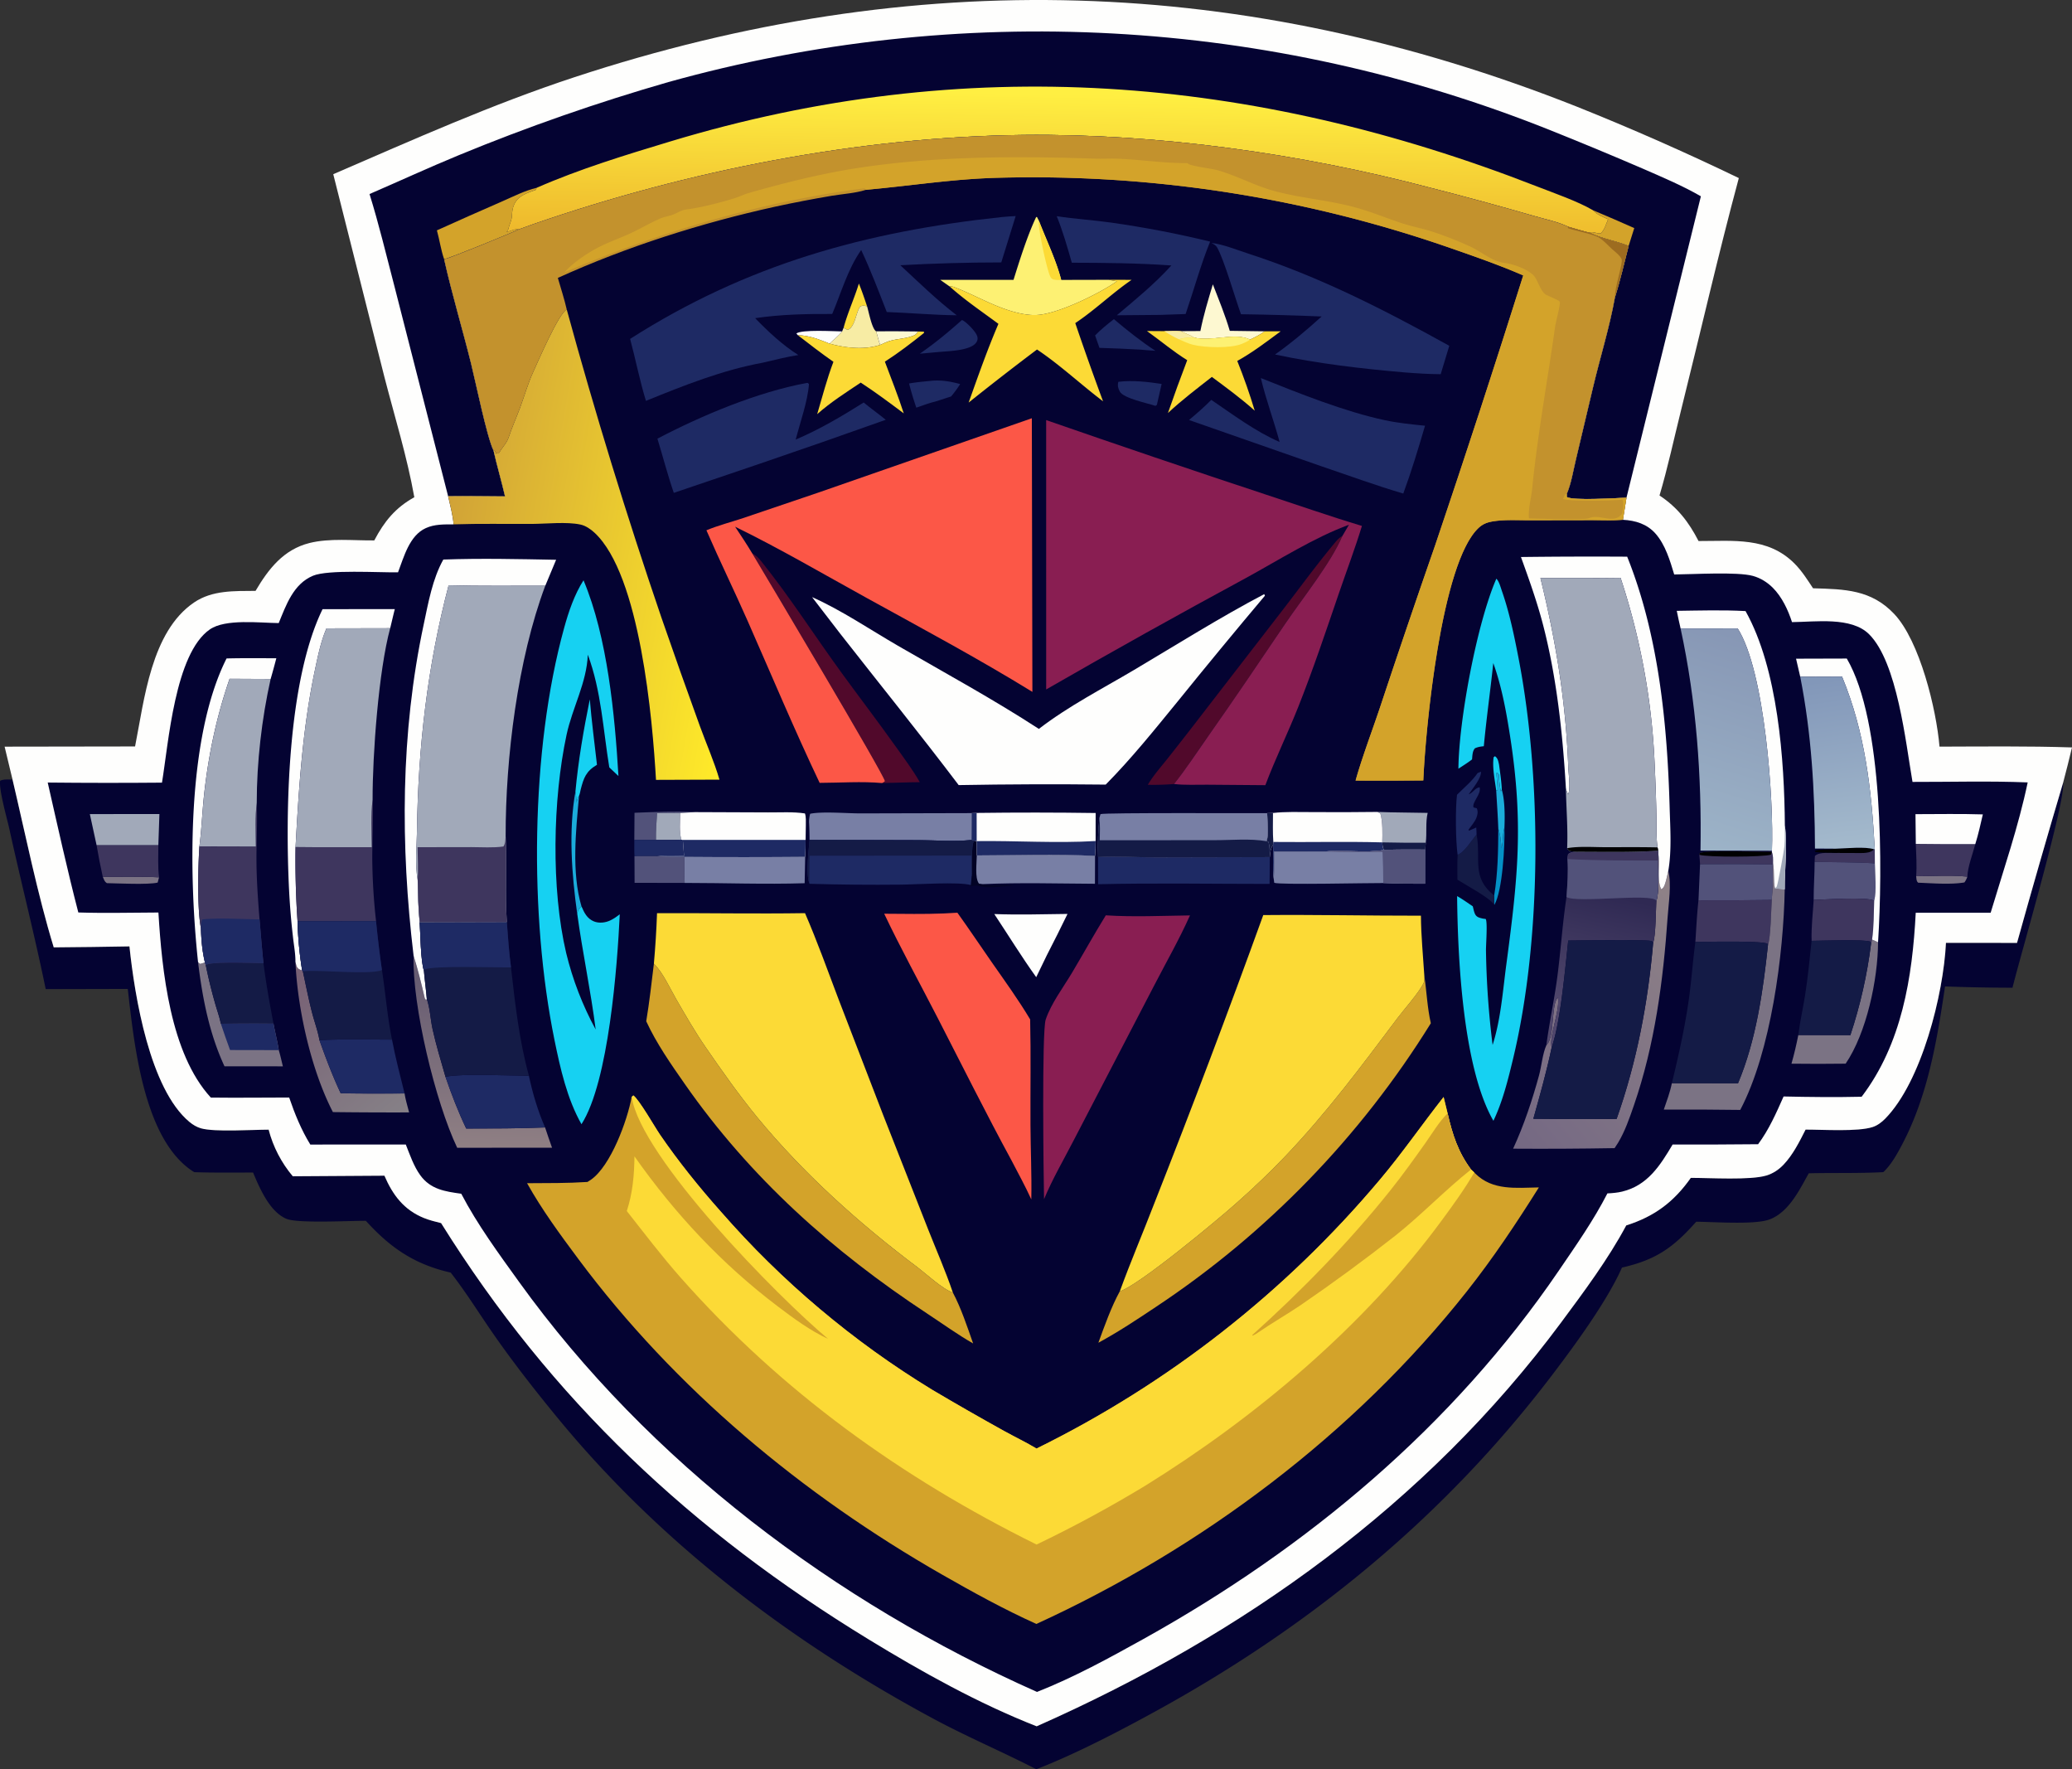 <svg xmlns="http://www.w3.org/2000/svg" xmlns:xlink="http://www.w3.org/1999/xlink" viewBox="0 0 4714.79 4025.11"><rect x="0" y="0" width="4714.79" height="4025.11" fill="#333333" stroke="none"/><defs><style>.cls-1{fill:#040332;}.cls-2{fill:#fefefd;}.cls-3{fill:#d3a32a;}.cls-4{fill:url(#linear-gradient);}.cls-5{fill:#16d1f2;}.cls-6{fill:#000001;}.cls-7{fill:#020325;}.cls-8{fill:#fdf8d1;}.cls-9{fill:#0490c7;}.cls-10{fill:#7b7384;}.cls-11{fill:#1bacdb;}.cls-12{fill:#fcda36;}.cls-13{fill:#3e365e;}.cls-14{fill:#52527a;}.cls-15{fill:#a1a9b9;}.cls-16{fill:#1e2a64;}.cls-17{fill:#141b46;}.cls-18{fill:#f7eca4;}.cls-19{fill:url(#linear-gradient-2);}.cls-20{fill:#787fa5;}.cls-21{fill:url(#linear-gradient-3);}.cls-22{fill:#51092b;}.cls-23{fill:#fdf173;}.cls-24{fill:url(#linear-gradient-4);}.cls-25{fill:url(#linear-gradient-5);}.cls-26{fill:url(#linear-gradient-6);}.cls-27{fill:url(#linear-gradient-7);}.cls-28{fill:#fc5747;}.cls-29{fill:#891e52;}.cls-30{fill:url(#linear-gradient-8);}.cls-31{fill:#c3922d;}.cls-32{fill:#9d6c20;}</style><linearGradient id="linear-gradient" x1="381.67" y1="4256.35" x2="382.65" y2="4326.58" gradientTransform="matrix(4.88, 0, 0, -4.88, 541.88, 21326.77)" gradientUnits="userSpaceOnUse"><stop offset="0" stop-color="#edb62b"/><stop offset="1" stop-color="#ffef42"/></linearGradient><linearGradient id="linear-gradient-2" x1="16.89" y1="3906.05" x2="70.42" y2="3844.1" gradientTransform="matrix(4.88, 0, 0, -4.88, 541.88, 21326.77)" gradientUnits="userSpaceOnUse"><stop offset="0" stop-color="#786175"/><stop offset="1" stop-color="#868187"/></linearGradient><linearGradient id="linear-gradient-3" x1="115.43" y1="3913.63" x2="112.3" y2="3834.02" gradientTransform="matrix(4.88, 0, 0, -4.88, 541.88, 21326.77)" gradientUnits="userSpaceOnUse"><stop offset="0" stop-color="#675c72"/><stop offset="1" stop-color="#908084"/></linearGradient><linearGradient id="linear-gradient-4" x1="585.65" y1="3845.92" x2="686.27" y2="3930.48" gradientTransform="matrix(4.88, 0, 0, -4.88, 541.88, 21326.77)" gradientUnits="userSpaceOnUse"><stop offset="0" stop-color="#746883"/><stop offset="1" stop-color="#8e8187"/></linearGradient><linearGradient id="linear-gradient-5" x1="640.45" y1="3952.76" x2="628.63" y2="3900.29" gradientTransform="matrix(4.88, 0, 0, -4.88, 541.88, 21326.77)" gradientUnits="userSpaceOnUse"><stop offset="0" stop-color="#2f2953"/><stop offset="1" stop-color="#50476c"/></linearGradient><linearGradient id="linear-gradient-6" x1="739.15" y1="4052.92" x2="749.4" y2="3972.23" gradientTransform="matrix(4.88, 0, 0, -4.88, 541.88, 21326.77)" gradientUnits="userSpaceOnUse"><stop offset="0" stop-color="#8297b9"/><stop offset="1" stop-color="#a5bbcd"/></linearGradient><linearGradient id="linear-gradient-7" x1="708.42" y1="4070.93" x2="678.12" y2="3973.86" gradientTransform="matrix(4.88, 0, 0, -4.88, 541.88, 21326.77)" gradientUnits="userSpaceOnUse"><stop offset="0" stop-color="#8797b5"/><stop offset="1" stop-color="#9db4c8"/></linearGradient><linearGradient id="linear-gradient-8" x1="239.29" y1="4102.75" x2="97.22" y2="4127.05" gradientTransform="matrix(4.88, 0, 0, -4.88, 541.88, 21326.77)" gradientUnits="userSpaceOnUse"><stop offset="0" stop-color="#ffea29"/><stop offset="1" stop-color="#d1a337"/></linearGradient></defs><g id="Слой_2" data-name="Слой 2"><g id="Layer_1" data-name="Layer 1"><path class="cls-1" d="M104,2250.3C79,2128.16,47.84,2007,21.11,1885.15c-5.07-23.09-23.84-88-20.77-108.89,8.4-4.07,19-2.73,28.12-2.65,29.21,123.67,56.76,261.05,93.79,381.71q86.15-.65,172.28-2.2c11.85,113.6,46.32,324.39,136.49,399.31,7.65,6.35,16.61,11.82,26.23,14.55,31.3,8.89,116.52,3.09,154,3.08q1.9,7.29,4.21,14.45t5,14.2q2.7,7,5.79,13.89t6.56,13.55q3.46,6.67,7.3,13.16t8,12.73q4.2,6.26,8.72,12.27t9.4,11.76l208.5-1.33c19,44,44.36,77.89,89.94,96.31,12.61,5.09,25.87,8.29,39,11.58C1255,3185.17,1573.85,3483.76,1977.18,3730c121,73.86,249.58,145.64,381.78,197.4,468.23-207.12,886.19-504.81,1193.33-918.68,51.91-69.94,107-143.81,148.2-220.8,64-20.36,108.24-53.24,146.94-108.18,42.89-.11,135.53,5.75,172.22-5.45,15-4.57,27.77-13.16,38.57-24.4,21.51-22.39,36.48-52.53,50.38-80,38.66-.12,118.92,5.26,152.71-5.86,10.95-3.59,20.6-11,28.58-19.13,82.82-84.54,132.46-282.82,138.14-399.89l161.66.09q50.82-182.61,104.85-364.28c5.89,41.61-95.8,388.44-115.18,466.28q-76.77-.08-153.47-2.92c-18.27,123.16-39.13,249-98,360.24-11.59,21.88-24.32,45.12-42.51,62.24-56.39,3-113.11,1.27-169.58,2.6-15.53,27.69-30.79,58.42-53.5,81-11.25,11.2-23.9,20.35-39.18,25.12-34.76,10.87-123.45,4.41-163.45,4.08-52.29,58.93-91.21,86.55-168.91,104.32-34.06,76.43-105.67,174.27-156.62,241.44-244.33,322.13-547.64,571.56-901.1,766.06-83.17,45.77-187,99.93-275,133.8-77.21-39.8-157.21-73.51-233.83-114.75C1800.34,3736,1504,3511.75,1269.44,3226.55c-49.35-60-97.74-121.77-142.38-185.34-34-48.36-65.13-99.46-101.55-146-82.1-18.72-136.93-56-193-117.8-36.66-.27-154.75,6.3-180.67-4.52-38.23-16-61-69.75-76-105.28-44.52,0-89.14.66-133.64-.88a127,127,0,0,1-14.71-10.07c-102.26-79.8-122.61-284.44-136.75-406.8Z"/><path class="cls-2" d="M758.32,396.33c181.45-78.42,361.2-159,549.27-220.85,772.89-254.27,1524-232.42,2279.76,66.89q187.46,75,369.28,162.75c-47.23,175.53-87.58,352.66-131.64,529-16,64.14-30,129.83-48.81,193.15,40.69,26.74,66.67,60.51,88.8,103.6,78.9.19,157.49-9.85,218.29,51.12,16.65,16.7,29.35,36.77,42.25,56.37,71.92,2.08,132.4,2.81,184.95,58.69,58,61.67,95.7,216.49,102.83,301.58,100.25-.24,201.3-1.51,301.49,1.79q-9.59,40.35-20.25,80.44-54,181.68-104.85,364.28L4428,2145c-5.68,117.07-55.32,315.35-138.14,399.89-8,8.14-17.63,15.54-28.58,19.13-33.79,11.12-114.05,5.74-152.71,5.86-13.9,27.45-28.87,57.59-50.38,80-10.8,11.24-23.6,19.83-38.57,24.4-36.69,11.2-129.33,5.34-172.22,5.45-38.7,54.94-82.92,87.82-146.94,108.18-41.22,77-96.29,150.86-148.2,220.8-307.14,413.87-725.1,711.56-1193.33,918.68-132.2-51.76-260.8-123.54-381.78-197.4-403.33-246.23-722.21-544.82-973.44-947.36-13.17-3.29-26.43-6.49-39-11.58-45.58-18.42-71-52.28-89.94-96.31l-208.5,1.33q-4.86-5.76-9.4-11.76T648.14,2652q-4.18-6.26-8-12.73t-7.3-13.16q-3.48-6.69-6.56-13.55t-5.79-13.89q-2.7-7-5-14.2t-4.21-14.45c-37.48,0-122.7,5.81-154-3.08-9.62-2.73-18.58-8.2-26.23-14.55-90.17-74.92-124.64-285.71-136.49-399.31q-86.13,1.56-172.28,2.2c-37-120.66-64.58-258-93.79-381.71l-18-74.91,296.85-.46c21.13-106.58,36.44-261,134.1-327.48,41.67-28.38,91.86-26,140.05-26.49,29.5-50,63.62-94,122.66-108.85,45.94-11.52,100.17-5.44,147.53-5.94,22.71-43.16,47.85-74.26,91.09-98.21C926.34,1039,898,948,874.6,857.28Z"/><path class="cls-1" d="M840.86,441.44c67.88-29.35,135.1-60.36,203.47-88.53q116.72-48.12,235.92-89.69t240.53-76.47q30.77-8.58,61.7-16.53t62-15.27q31.1-7.32,62.33-14t62.6-12.73q31.35-6,62.84-11.45t63.07-10.17q31.58-4.75,63.26-8.88T2022,90.13q31.75-3.47,63.57-6.29t63.69-5q31.86-2.18,63.77-3.7t63.84-2.39q31.92-.87,63.87-1.1t63.88.21q31.93.44,63.86,1.51t63.82,2.81q31.89,1.74,63.75,4.12t63.64,5.41q31.8,3,63.53,6.7t63.38,8q31.65,4.32,63.2,9.29t63,10.58q31.44,5.61,62.77,11.86t62.51,13.14q31.2,6.89,62.24,14.4t61.92,15.67q30.89,8.16,61.6,16.94t61.23,18.18q30.54,9.41,60.86,19.43t60.44,20.67q30.12,10.64,60,21.89T3526,295.57q106.8,42.68,212.41,88.21c44.29,19.37,90,38.62,131.92,62.78L3701,1132.27c-20.54.56-122.84,7.44-135.93-1.76l.05-6.77c10.39-24.21,14.81-53.53,21-79.15l38.51-162.36c16.11-68.35,37.86-137.07,50.16-206.08,12.13-38.14,21-77.75,31.08-116.5-28.5-11.77-61-16.42-88.35-30-16.48-4.08-32.85-9.18-49.19-13.78-23.49-11.41-52.64-17.12-77.74-24.51Q3372.81,457.22,3253.94,427c-294-77.63-620.2-123.33-924.94-120-373.63,4.13-762.49,80.69-1115,202.83q-16.89,5.8-33.57,12.11c-14,7.36-155.36,64.9-169.78,68,17.85,79.34,41.48,157.65,61.15,236.61C1082,867.39,1108,994.89,1123,1025c7.9,35,18.14,69.41,26.18,104.36-43.14-.18-86.36-1-129.48-.46L897,649.24C878.85,579.83,862.19,510,840.86,441.44Z"/><path class="cls-3" d="M3624.91,478.33q47.15,19.77,93.83,40.59l-12.86,40.73c-28.5-11.77-61-16.42-88.35-30,3.33-4.76,17.6,2.8,25,1.19,9.34-9,11.61-20.43,16.72-32C3647.14,493.2,3633.84,488.56,3624.91,478.33Z"/><path class="cls-3" d="M994.16,524.08q73.23-33.15,146.94-65.22c25.39-11,53-25.38,79.94-31.53l-1.76,4.57c-19.35,7.1-39.68,12.57-49.15,32.83-4,8.56-4.93,17.71-5.35,27-.48,10.37-5.61,18.36-7.78,28.21-.79,3.58-2,5-4.36,7.77,8.08-1.62,20.71-8.17,27.79-5.81-14,7.36-155.36,64.9-169.78,68C1003.33,569,1000.13,545.55,994.16,524.08Z"/><path class="cls-4" d="M1221,427.33c97.52-42.81,201.77-74.52,303.63-105.34,672-203.3,1324.37-151.06,1973.52,102.47,38.58,15.06,91.9,33.42,126.72,53.87,8.93,10.23,22.23,14.87,34.33,20.51-5.11,11.58-7.38,23.06-16.72,32-7.39,1.61-21.66-6-25-1.19-16.48-4.08-32.85-9.18-49.19-13.78-23.49-11.41-52.64-17.12-77.74-24.51Q3372.81,457.22,3253.94,427c-294-77.63-620.2-123.33-924.94-120-373.63,4.13-762.49,80.69-1115,202.83q-16.89,5.8-33.57,12.11c-7.08-2.36-19.71,4.19-27.79,5.81,2.34-2.72,3.57-4.19,4.36-7.77,2.17-9.85,7.3-17.84,7.78-28.21.42-9.31,1.35-18.46,5.35-27,9.47-20.26,29.8-25.73,49.15-32.83Z"/><path class="cls-1" d="M1180.43,521.92q16.68-6.31,33.57-12.11C1566.51,387.67,1955.37,311.11,2329,307c304.74-3.36,630.92,42.34,924.94,120q118.86,30.27,236.66,64.42c25.1,7.39,54.25,13.1,77.74,24.51,16.34,4.6,32.71,9.7,49.19,13.78,27.31,13.57,59.85,18.22,88.35,30-10.06,38.75-19,78.36-31.08,116.5-12.3,69-34.05,137.73-50.16,206.08l-38.51,162.36c-6.21,25.62-10.63,54.94-21,79.15l-.05,6.77c13.09,9.2,115.39,2.32,135.93,1.76q-3.93,25.14-8.13,50.24c28.51,1.53,54.85,9.39,74.36,31.59,22.3,25.37,32.77,61.12,42.38,92.81,42.21-.3,143.78-6.54,179,3.23,17.37,4.82,32.75,14.37,45.45,27.09,20.69,20.72,34.73,50.48,43.58,78.07,53.16-.39,134.86-12.76,175.37,27.53,64.34,64,83.31,246.42,98.84,336,87.05.16,175.14-2.42,262.08,1.14-20.82,99.7-55,198.82-84.26,296.45l-170.48.05c-7.6,147-31.6,298.27-123.09,418.6-59.06,1.37-118.53.7-177.6-.6-16.64,37.47-33.31,75.58-58,108.61q-97.26,1-194.52.66c-28.45,47.91-56.93,93.17-114.92,107.13-10.91,2.62-22.27,3.55-33.46,4.1-31.4,61.3-71.94,119-110.71,175.89-241.44,354.2-571.95,630.43-944.82,837.74-78.68,43.75-158.53,87.46-242.4,120.54-459.55-204.24-883.18-522.69-1178.48-932.67-46.29-64.3-94.91-130.43-131.65-200.74-36.72-5.08-69.78-9.79-93.17-42-14.93-20.57-23.68-46.52-33-70l-217.27.1c-20.64-33.49-35.39-69.84-48.09-107-59.4.05-118.9.87-178.28.12C387.27,2396.6,368.5,2207.78,360.47,2076c-60.63.21-121.67,1.81-182.25-.1-25.39-97.84-47.21-197-69.63-295.58q130,1.37,260,.21c14.94-90.24,29.33-293.48,108.91-348.62,35.36-24.51,113.38-14.79,156.74-14.38,16.91-41.2,33.36-89.09,78-107.71,34.57-14.42,149.43-7,193.46-7.76,13.52-35.31,25.83-83.59,63.19-100.58,20.15-9.17,41.62-8.41,63.24-8.52-1.8-21.52-7.78-43.07-12.45-64.13,43.12-.51,86.34.28,129.48.46-8-34.95-18.28-69.37-26.18-104.36-15-30.08-41-157.58-51.22-198.44-19.67-79-43.3-157.27-61.15-236.61C1025.07,586.82,1166.47,529.28,1180.43,521.92Z"/><path class="cls-5" d="M3404.55,1798.46c-2.93-23.75-9.26-52.18-5.83-75.79l3.05-2.28c6.82,5,7.33,11,9.25,18.91,2.5,18.93,5.49,38.16,6.29,57.25l-2.15,3.59a188.09,188.09,0,0,1-4.27-37.17l-4-5.27-1.52.92c-.07,13.41,2.9,26,2.13,39.54Z"/><path class="cls-6" d="M4177.18,1930.77c22.76-.47,67-5.43,87.49,1.44-9.74,10-24.82,8.27-38.08,8.49q-22.41.16-44.84-.17c-16.26-.9-32.43.36-48.61-2.13-3.18-.49-1.84.16-4-2.84,14.59-4.3,30.85-1.86,46-4.42Z"/><path class="cls-7" d="M2216.68,1912.55l5.75,1,.24,32.63c-.05,16.4-4.91,51.33,5,64.11l8.33,1.14c23.67,4.56,48-.49,71.26,3.59-22.54.35-58.67,7.16-79.58,1-4.4-1.3-7.23-1.29-11.83-.77-4,.44-6,.72-10.05.14l3.26-1.83c.94-6.14,1.17-12.54,1.7-18.74C2214.61,1976,2208,1924.56,2216.68,1912.55Z"/><path class="cls-2" d="M1815.31,762.52l-3.18-3.93c12.87-9.22,83.91-4.92,104.13-4.6-8.37,10.71-19,18.36-28.65,27.76C1863,771.88,1842.12,763.29,1815.31,762.52Z"/><path class="cls-8" d="M1993.48,753.7q47.55-.32,95.09.41c-3,6.42-6.12,8.15-13,10.64-19.72,7.19-40.93,5.57-60.9,14.58-4,1.79-7.94,3.48-11.87,5.3C1998.9,775.16,1997,763.63,1993.48,753.7Z"/><path class="cls-9" d="M3409.41,1885.48c5,14.44,6.06,28.68,6.77,43.78,4.74-12.94,3-28.66,6.09-42.27.35-1.54.74-3.08,1.12-4.62,1,40.28-4.22,144.11-23.08,176.49-.66-7.17-.39-14.34-.33-21.53C3408.32,1986.86,3409.11,1936.48,3409.41,1885.48Z"/><path class="cls-10" d="M4360.16,1993.44c38,0,78.87-3,116.56,1a49.38,49.38,0,0,1-6.68,13.12c-30.57,5.34-73.41,1.82-105.19.63C4360.39,2004.66,4361,1999,4360.16,1993.44Z"/><path class="cls-10" d="M233.8,1994.58c42.44.47,85.85-1,128.13,1.38l-3.19,12c-22.57,5.21-90,1.66-115.38,1.25C237.6,2005.88,236.57,2000.5,233.8,1994.58Z"/><path class="cls-11" d="M3404.55,1798.46l2.9-.3c.77-13.52-2.2-26.13-2.13-39.54l1.52-.92,4,5.27a188.09,188.09,0,0,0,4.27,37.17l2.15-3.59c7.11,23.53,7.11,60.79,6.08,85.82-.38,1.54-.77,3.08-1.12,4.62-3.14,13.61-1.35,29.33-6.09,42.27-.71-15.1-1.73-29.34-6.77-43.78C3408.38,1856.49,3406.2,1827.43,3404.55,1798.46Z"/><path class="cls-12" d="M1954.36,645.1c7,17,12.79,34.26,18.63,51.65-7.41-1.33-9.19-2.65-16,1-9.75,14.49-11.55,47.2-28.18,52.72a55,55,0,0,1-9.18-4.82C1928.66,711.85,1944,678.81,1954.36,645.1Z"/><path class="cls-11" d="M1309.39,1800.55l.44,3c1.21,8.75,3.72,23.1.67,31.48,1.33-9.4,2.25-16.74,7.22-24.94-7.38,79.33-17.39,174.93,5.44,252-6.34,5.68-7.82,8.08-9.81,16.35C1300.87,1988.86,1293.52,1890.18,1309.39,1800.55Z"/><path class="cls-13" d="M4264.67,1932.21l1.34-.56.19,32.48c-45.52-2.94-91.42-2.15-137-3.46,0-4.5.34-8.92.64-13.41,10.9-10.27,36.78-5.74,51.94-6.73q22.42.33,44.84.17C4239.85,1940.48,4254.93,1942.2,4264.67,1932.21Z"/><path class="cls-14" d="M1443.82,1849.1c45.52-1.69,91.91-3.94,137.41-1.5q-16.71,1.13-33.43,2l-52.6.19c-1.35,20.31-3,40.6-2.56,61l-49.28.08Z"/><path class="cls-15" d="M1495.2,1849.79l52.6-.19c-.11,18.82-2.64,42.78,2.67,60.72-19.14,1-38.64.33-57.83.44C1492.22,1890.39,1493.85,1870.1,1495.2,1849.79Z"/><path class="cls-16" d="M2544.82,868.65c31.56-4,67.13.05,98.49,4.82l-10.9,47.78-3.35,2.07c-17.17-5.88-72.71-17.13-80.89-32.37C2544,883.16,2542.53,876.91,2544.82,868.65Z"/><path class="cls-16" d="M1443.36,1910.84l49.28-.08c19.19-.11,38.69.53,57.83-.44l3.3.53q1.32,18.08,2.83,36.12c-19.75,0-40.16-1.18-59.81.74l-53,.14C1443.05,1935.63,1443.45,1923.09,1443.36,1910.84Z"/><path class="cls-5" d="M1309.39,1800.55c6.63-70.83,18.52-139.9,32.69-209.55,4.16,49.87,10.67,99.22,16.32,148.9-25.08,14.87-30.2,29.7-37.1,56.53-1.12,4.33-1.7,9.72-3.58,13.66-5,8.2-5.89,15.54-7.22,24.94,3-8.38.54-22.73-.67-31.48Z"/><path class="cls-16" d="M2188.67,728.2a14.44,14.44,0,0,1,2.43.81c9.41,5.23,28.79,24.94,32.28,35.22,1.93,5.69,1.26,10.46-2.25,15.34-13.4,18.65-64.66,19.22-86.16,21.3l-42,3.8C2127,781.15,2157.9,755.66,2188.67,728.2Z"/><path class="cls-16" d="M2114.67,866.82c24.11-3.15,47,.62,70.17,6.94A257.31,257.31,0,0,1,2164.15,902l-36.56,11.77c-14.28,3.33-28.6,9.06-42.55,13.67-6.23-18.2-11.73-36.3-16.45-55C2083.89,869.75,2099.21,868.29,2114.67,866.82Z"/><path class="cls-13" d="M3866.74,1944.71l.79-3.46c8.63-8,139.53-3.12,164.3-2.9,3.31,8.28,2.71,16.45,2.71,25.26l-1.14,3q-82.49-1.21-165-.51C3868.19,1959,3867.32,1951.79,3866.74,1944.71Z"/><path class="cls-6" d="M3866.74,1944.71l.79-3.46c8.63-8,139.53-3.12,164.3-2.9l-1.7,6C4012.76,1950.1,3884.67,1950.4,3866.74,1944.71Z"/><path class="cls-16" d="M2534.63,726.07c29.71,25.1,61.9,50.8,94.48,71.94-11.26-.48-22.49-1.6-33.72-2.57q-46.79-2.67-93.63-4.05l-9.91-28.29C2505.1,749.48,2519.7,737.76,2534.63,726.07Z"/><path class="cls-17" d="M3316.78,1944.58c14.64-4.52,32.87-34,43.19-46.09.15.78.31,1.57.45,2.36,9.45,54-12.46,95.65,39.56,136.48-.06,7.19-.33,14.36.33,21.53-8.5-15.39-65.66-45.89-84-57.56C3316.12,1982.38,3315.84,1963.48,3316.78,1944.58Z"/><path class="cls-18" d="M1919.62,745.61a55,55,0,0,0,9.18,4.82c16.63-5.52,18.43-38.23,28.18-52.72,6.82-3.61,8.6-2.29,16-1,3.92,13,10.51,48.93,19.93,56.68a2.41,2.41,0,0,0,.56.27c3.48,9.93,5.42,21.46,9.36,30.93-36.18,12.06-79.11,7.17-115.23-2.88,9.67-9.4,20.28-17,28.65-27.76Z"/><path class="cls-16" d="M3362.3,1758.66l7.67-3.07c1.23,14.63-19.76,39.32-28,51.46.86-.36,1.76-.66,2.59-1.1,8.58-4.5,12.49-13.55,22.2-14.83,4.57,15.48-17.77,33.88-13.8,45.8l7.47,1.93c3.13,7.63,1.93,14.31-1.1,22.08-3.54,9.07-12.3,18.91-18,26.94l1.55,1.88q8.18-3.43,16.26-7.11c.32,5.27.82,10.57.78,15.85-10.32,12.06-28.55,41.57-43.19,46.09-4.5-31.83-5.21-105.56-1.35-136.48C3330.78,1792.64,3350.18,1776.65,3362.3,1758.66Z"/><path class="cls-8" d="M2759.8,646.9c13.46,34.67,28.1,70.1,38.53,105.76l79.55,1.1c-10.69,7.83-21.57,13.24-33.5,18.85-34.3-17.11-90.73,6-127.83-4.85-9.24-6-20.5-9-30.32-14.35,15.06-.1,30.13-.39,45.18-.25C2738.54,717.23,2749.26,682,2759.8,646.9Z"/><path class="cls-14" d="M1496.79,1947.71c20.28,1.22,40.54,1.49,60.84,1.76-.19,19.72-.65,39.48.31,59.17L1444,2008.5l-.27-60.65Z"/><path class="cls-15" d="M3134.44,1847.17c38,1.53,76.11,1.28,114.18,2.19-5.21,22.53-1.43,45.29-4.31,67.88l-1.26,15.54c-31.13-.1-62.28-.51-93.39.87-4.17-4.89-3.79-11.1-4.3-17.22.37-19.61,1.37-47.08-4.3-65.79Z"/><path class="cls-17" d="M3145.36,1916.43q49.47,1.11,98.95.81l-1.26,15.54c-31.13-.1-62.28-.51-93.39.87C3145.49,1928.76,3145.87,1922.55,3145.36,1916.43Z"/><path class="cls-13" d="M4359.38,1919.85q67.66.86,135.34.52c-5.42,21.47-17.55,52.21-18,74.08-37.69-4.06-78.52-1-116.56-1C4362,1969.19,4360.32,1944.16,4359.38,1919.85Z"/><path class="cls-13" d="M360.33,1922.59c.16,23.84-1.56,49.9,1.6,73.37-42.28-2.41-85.69-.91-128.13-1.38q-7.91-35.82-14.07-72Z"/><path class="cls-2" d="M4358.64,1852.23c51,0,102.29-1.1,153.27.55-5.3,22.62-10.19,45.42-17.19,67.59q-67.68.33-135.34-.52Z"/><path class="cls-15" d="M204.44,1852.09l158.31-.16q-1,35.34-2.42,70.66l-140.6,0Z"/><path class="cls-14" d="M4129.17,1960.67c45.61,1.31,91.51.52,137,3.46.16,23.39,4.45,63.19-1.54,85-15.17-9.28-114.88-2.45-137.68-1.75C4126.84,2018.54,4129.12,1989.6,4129.17,1960.67Z"/><path class="cls-2" d="M2262.48,2079.49c55.38,2.11,111.21.38,166.63-.26q-22.84,47.07-46.85,93.58l-24.38,50.29C2324.37,2176.5,2294.28,2127.27,2262.48,2079.49Z"/><path class="cls-13" d="M4127,2047.39c22.8-.7,122.51-7.53,137.68,1.75-1.06,29.21-.59,59.56-4.82,88.5l-2.28,9.24-.89-4.33c-13-6.17-112.59-2.2-134.41-2.13C4121.27,2109.94,4125.17,2077.92,4127,2047.39Z"/><path class="cls-10" d="M4259.84,2137.64l13.64,6.05c-.47,84.92-26.15,206.18-73.76,276.2q-61.65.83-123.3.05c6.29-21.7,11.15-43.09,15.6-65.22l118.49.23q16.83-50.74,28.62-102.88t18.43-105.19Z"/><path class="cls-14" d="M3868.42,1966.09q82.5-.69,165,.51c.86,27.2,1,53.75-1.89,80.87q-83.31,1.17-166.64.68Z"/><path class="cls-19" d="M672.26,2188.12c1.89,6.55,2,13,8.31,16.72a72.57,72.57,0,0,0,7,3.14l1.53,1.69c6.83,31.31,13,62.83,20.93,93.87,5.24,20.47,13.38,42.21,16.87,62.85,14.58,41.11,29.77,81.42,48.38,120.9q72.68,1.18,145.36.34c2.08,14.37,6.72,29,10.21,43.18q-86.67.29-173.34-.76C708.13,2434.5,677,2296.22,672.26,2188.12Z"/><path class="cls-2" d="M4086.86,1498.54l115.47-.33c83.57,142.77,81.57,481.2,71.15,645.48l-13.64-6.05c4.23-28.94,3.76-59.29,4.82-88.5,6-21.82,1.7-61.62,1.54-85l-.19-32.48c-7.52-136.35-21.82-265-74.45-392.39l-95.17.33Z"/><path class="cls-13" d="M3864.87,2048.15q83.33.48,166.64-.68c-1.21,21.08-2.34,85.2-8.43,101.72a7.26,7.26,0,0,0-.94-1.71c-8-7.82-143-4.58-164.37-4.59C3859.94,2111.38,3861.32,2079.53,3864.87,2048.15Z"/><path class="cls-20" d="M1557.63,1949.47q137.26,1.13,274.54-.1l-1.2,60c-90.49,2.85-182.38-.66-273-.68C1557,1989,1557.44,1969.19,1557.63,1949.47Z"/><path class="cls-10" d="M450.66,2188.79l4.53,4.1a95.93,95.93,0,0,0,11.15-3.47l1.91,6.37q8.79,43.49,21,86.13c4.22,15.31,10.21,31.33,13.17,46.85q59.9-1,119.79-.36c3.63,20.25,9,40.42,12.14,60.67,3.66,12.1,6.31,24.62,9.34,36.89l-132.84-.09C476.05,2351,460.6,2270.17,450.66,2188.79Z"/><path class="cls-16" d="M502.44,2328.77q59.9-1,119.79-.36c3.63,20.25,9,40.42,12.14,60.67l-110.91-.21Q512.51,2359,502.44,2328.77Z"/><path class="cls-20" d="M2222.67,1946.17c89.38-.13,179.9-3.28,269.12,1l-.25,63.44c-84.87-.44-170.8-3-255.55.81l-8.33-1.14C2217.76,1997.5,2222.62,1962.57,2222.67,1946.17Z"/><path class="cls-17" d="M599.52,2191.16c5.78,45.88,14.13,91.81,22.71,137.25q-59.9-.66-119.79.36c-3-15.52-8.95-31.54-13.17-46.85q-12.24-42.66-21-86.13a2,2,0,0,1,.4-.48C480.58,2186.7,578.31,2191.19,599.52,2191.16Z"/><path class="cls-2" d="M515.54,1498c37.71-1,75.5-.47,113.22-.45q-6.1,23.68-12.93,47.18l-93.41-.47c-29.44,85-47.76,171.34-57.71,260.72-4.45,40-5.84,80.66-10.91,120.53-3.08,43.88-5.32,143.47,3.45,186.11.67,26,2.92,52.51,9.09,77.83a95.93,95.93,0,0,1-11.15,3.47l-4.53-4.1C429.51,1991.63,424.44,1678.35,515.54,1498Z"/><path class="cls-16" d="M726.87,2366.39c54.83-2.89,110.21-1.19,165.13-1.24,7.75,41.17,18.54,81.81,28.61,122.48q-72.69.84-145.36-.34C756.64,2447.81,741.45,2407.5,726.87,2366.39Z"/><path class="cls-21" d="M941,2174.05c9.8,31.48,17.53,62.68,24.94,94.76.9,3.86.6,2.57,3.55,6.21l1.6-2.44c7.31,20,8.37,46.65,13.07,68.09,8.1,37,19.09,72.72,29.48,109.06,13.83,40.3,28.87,79.26,47.18,117.75,59.87-.08,119.66,0,179.49-2.5q7.64,23.14,15.84,46.1l-215.8.14C990.58,2506.88,937.82,2287.34,941,2174.05Z"/><path class="cls-12" d="M2088.57,754.11l13.93.49-.11,3c-28.46,22.78-58.19,45.53-88.89,65.19,14.58,39,30.24,78,43,117.66-32-23.9-64.44-48.2-97.93-70-33.93,22.65-68.53,44.65-99.11,71.8,11.77-39.54,22.25-80.61,37-119.12-27.76-19.27-54.39-40-81.14-60.64,26.81.77,47.68,9.36,72.3,19.23,36.12,10,79.05,14.94,115.23,2.88,3.93-1.82,7.92-3.51,11.87-5.3,20-9,41.18-7.39,60.9-14.58C2082.45,762.26,2085.54,760.53,2088.57,754.11Z"/><path class="cls-22" d="M2611.8,1785.41c13-21.89,31.51-42.48,47.26-62.53q41.45-52.31,82-105.26l179.32-232c38.47-50,75.8-101.21,116.18-149.72,5.56-6.68,10.24-12.26,18-16.49-27,62.75-91.29,142.26-130.88,200.76-57.91,85.58-115.52,170.9-175,255.41-25.3,35.94-49.82,73.78-77.25,108.09A562.21,562.21,0,0,1,2611.8,1785.41Z"/><path class="cls-12" d="M2649.34,753.36c12.2-.09,24.74-.82,36.89,0,9.82,5.36,21.08,8.38,30.32,14.35,37.1,10.86,93.53-12.26,127.83,4.85,11.93-5.61,22.81-11,33.5-18.85l36.35,0c-32.08,23.65-63.92,48.16-98.86,67.46q22.43,55.69,39.75,113.19c-30.63-27.56-64.5-52.3-97.54-76.87-33.95,26.67-68.47,52.68-100,82.2q21-60.45,43.89-120.24c-32.09-19.9-60.94-44.41-91.63-66.35Q2629.58,753.05,2649.34,753.36Z"/><path class="cls-18" d="M2649.34,753.36c12.2-.09,24.74-.82,36.89,0,9.82,5.36,21.08,8.38,30.32,14.35-12,.15-22.27.53-33.88,4.17A250.16,250.16,0,0,1,2649.34,753.36Z"/><path class="cls-23" d="M2716.55,767.76c37.1,10.86,93.53-12.26,127.83,4.85-5.54,4.14-12.24,7.18-18.63,9.74-26.48,10.58-83,8.73-110.83,2.07-10.94-2.61-21.92-8.06-32.25-12.49C2694.28,768.29,2704.56,767.91,2716.55,767.76Z"/><path class="cls-22" d="M1711.51,1258.69c8.64,4.61,14.39,10.41,20.47,18,65.64,81.64,123,171.87,184.84,256.61,40.27,55.21,81.77,109.51,121.41,165.19,18.72,26.3,38.78,52.91,54.77,81-28.69.18-57.23,1.5-85.83,2,2.93-1.12,4.14-2.23,6.45-4.28C2011.7,1762.13,1742.45,1310.21,1711.51,1258.69Z"/><path class="cls-16" d="M1013.67,2449.73c39-7.83,145-2.46,189.86-2.27,8.13,39.12,20.64,80.9,36.81,117.52-59.83,2.46-119.62,2.42-179.49,2.5C1042.54,2529,1027.5,2490,1013.67,2449.73Z"/><path class="cls-20" d="M1840.93,1870.17a75.15,75.15,0,0,1,2.56-18.82c27.22-5.63,82.52-.92,113.28-.84l254.09-.64-.29,61.14c-39,4.07-82.08.51-121.47.4l-247-.72C1842,1897.15,1841.81,1883.69,1840.93,1870.17Z"/><path class="cls-2" d="M2896.66,1849.54c28.87-3.24,59-2,88-2q74.86.6,149.75-.37l6.62,3.47c5.67,18.71,4.67,46.18,4.3,65.79.51,6.12.13,12.33,4.3,17.22-43.72,7.88-90.48-1.14-134.74,3.6l-115.81.06c-.1,20.69.79,41.92-.72,62.54-2.81-25-.73-52.38-1.57-77.69-6.18,9.25-6.44,17-7.24,27.79-.78-10.39.11-25.19-3.68-34.75l-3.82-1.36c5.65-16.17,1.51-46.3,1.33-63.92Z"/><path class="cls-17" d="M2883.41,1849.92l13.25-.38c0,21.88-.87,44.13.77,66l-.61,6.67c-6.18,9.25-6.44,17-7.24,27.79-.78-10.39.11-25.19-3.68-34.75l-3.82-1.36C2887.73,1897.67,2883.59,1867.54,2883.41,1849.92Z"/><path class="cls-16" d="M2897.43,1915.49c82.55.9,165.44-1.25,247.93.94.51,6.12.13,12.33,4.3,17.22-43.72,7.88-90.48-1.14-134.74,3.6l-115.81.06c-.1,20.69.79,41.92-.72,62.54-2.81-25-.73-52.38-1.57-77.69Z"/><path class="cls-16" d="M2498.61,1949.87c43.2-2.11,87.72.53,131,.66l259.92-.58-.59,61c-129.91,0-260.36-2.36-390.19.68Z"/><path class="cls-10" d="M4034.54,1963.61c3.44,19.08.35,38.54,4.12,57.4l22.47,2.25c-2.74,147.52-31.08,368.84-101.24,501.86q-87-1.23-173.95-.71c6.82-19.78,14.23-39.53,18.34-60.09l150.53.22c41.53-98.86,56.83-209.53,68.27-315.35,6.09-16.52,7.22-80.64,8.43-101.72,2.94-27.12,2.75-53.67,1.89-80.87Z"/><path class="cls-2" d="M734,1385.9l164.4-.18c-3.73,14.42-7,29-10.52,43.47l-144.94.31c-13,29.78-20,64.83-26.7,96.61C688.37,1658,679.85,1792.79,672.55,1927q-1.26,84.54,4.49,168.89A851.86,851.86,0,0,0,687.54,2208a72.57,72.57,0,0,1-7-3.14c-6.28-3.73-6.42-10.17-8.31-16.72.22-18.45-3.61-38-5.58-56.47q-6-51.75-8.72-103.79C648.73,1847.54,654.17,1549.09,734,1385.9Z"/><path class="cls-2" d="M3815.44,1389.69c51.94-.67,104.6-2.31,156.47.54,73.91,131.55,88.4,339.39,89.51,487.58,6.42,47.72-.57,97.42-.29,145.45l-22.47-2.25c-3.77-18.86-.68-38.32-4.12-57.4,0-8.81.6-17-2.71-25.26l.18-2.82c4.51-114.91-16-408.84-77.94-505.85l-129.91.13Q3819.51,1409.82,3815.44,1389.69Z"/><path class="cls-15" d="M4061.42,1877.81c6.42,47.72-.57,97.42-.29,145.45l-22.47-2.25c1.47-1.49,3.55-2.56,4.41-4.47,2.67-5.93,16.51-81.5,17.35-91.28C4061.75,1909.65,4061.09,1893.51,4061.42,1877.81Z"/><path class="cls-20" d="M3149.66,1933.65c31.11-1.38,62.26-1,93.39-.87l-.14,77.79c-31.59-.45-63.8.42-95.29-1.56-33.59-.33-235.2,4.42-248.1-.6l-1.13-8.56c1.51-20.62.62-41.85.72-62.54l115.81-.06C3059.18,1932.51,3105.94,1941.53,3149.66,1933.65Z"/><path class="cls-14" d="M3149.66,1933.65c31.11-1.38,62.26-1,93.39-.87l-.14,77.79c-31.59-.45-63.8.42-95.29-1.56q-.09-35.48-1.71-70.89c-43.61,0-87.41.84-131-.87C3059.18,1932.51,3105.94,1941.53,3149.66,1933.65Z"/><path class="cls-2" d="M2210.86,1849.87l11.49-.43q135.39-1.76,270.78.19l-.06,63.75c-.06,11.33-.3,22.48-1.28,33.79-89.22-4.28-179.74-1.13-269.12-1l-.24-32.63-5.75-1-6.11-1.54Z"/><path class="cls-16" d="M2210.86,1849.87l11.49-.43.08,64.1-5.75-1-6.11-1.54Z"/><path class="cls-16" d="M2222.43,1913.54c89.87-1.16,181,5.18,270.64-.16-.06,11.33-.3,22.48-1.28,33.79-89.22-4.28-179.74-1.13-269.12-1Z"/><path class="cls-23" d="M2306.25,636.67c13.91-44.59,31.7-101.15,51.52-142.94h1.93l4.19,8.19c16.8,43.65,39.18,89.69,50.88,134.88l107.84-.25L2542,640l-.38-.1-3.55,2.43c-40.48,27.22-122.07,66.89-169.52,73.41-15,2.06-30.11.74-44.88-2.26-54.94-11.16-101-40.63-152.33-60.24a22.12,22.12,0,0,0-10.41-1.5l-21.47-15.1Z"/><path class="cls-12" d="M2363.89,501.93c16.8,43.65,39.18,89.69,50.88,134.88a80.45,80.45,0,0,1-11.41,0c-5.83-.7-9.43-1-12.69-6.22C2382.85,618.05,2361.08,516.54,2363.89,501.93Z"/><path class="cls-17" d="M4122.26,2140.42c21.82-.07,121.39-4,134.41,2.13l.89,4.33q-6.63,53-18.43,105.19T4210.51,2355l-118.49-.23c3.69-30.4,10.78-61,15.52-91.29C4113.9,2222.6,4117.94,2181.5,4122.26,2140.42Z"/><path class="cls-2" d="M1581.23,1847.6l166.74.66c27.16.22,56.93-1.79,83.7,2.35,2.74,8.47,2,17.88,2,26.73l-.52,33.43c-.08,12.89-.12,25.73-1,38.6q-137.26,1.22-274.54.1c-20.3-.27-40.56-.54-60.84-1.76,19.65-1.92,40.06-.79,59.81-.74q-1.5-18-2.83-36.12l-3.3-.53c-5.31-17.94-2.78-41.9-2.67-60.72Q1564.51,1848.73,1581.23,1847.6Z"/><path class="cls-16" d="M1553.77,1910.85l279.36-.08c-.08,12.89-.12,25.73-1,38.6q-137.26,1.22-274.54.1c-20.3-.27-40.56-.54-60.84-1.76,19.65-1.92,40.06-.79,59.81-.74Q1555.1,1928.93,1553.77,1910.85Z"/><path class="cls-13" d="M846.06,1927.37c-.39-35.49-2.52-72.77,1.81-108,2,45.9-1,91.84-.75,137.73a1384.3,1384.3,0,0,0,8.59,138.64l-178.67.18q-5.74-84.36-4.49-168.89C730.35,1927.82,788.24,1927.3,846.06,1927.37Z"/><path class="cls-24" d="M3773.33,1942.28c.12.73.26,1.46.37,2.19,3.44,22.38-3.67,59.49,6.38,78.62,5.75-3,7.08-7.53,9.08-13.52,3-9,4.84-18.87,7-28.17,7.61,30.14.7,73.38-1.45,104.42-10.06,145.34-29.16,291-76.91,429.26-9.83,28.48-20.25,58.83-35.82,84.64-2.54,4.21-5.28,8.26-8,12.34q-115.46,2-230.93,1.23c24.52-53.2,43.47-110,58.92-166.46,5.82-21.25,8-49.39,16.77-69,.76-.86,1.56-1.69,2.3-2.58,16.5-20,8.64-93.58,24.34-106.51l-.68-.25c.21,1.34.45,2.68.61,4,3.49,29.05-21.19,88.66-14.42,109.8-11.43,55-26.71,108.91-41.8,163q94.74,1.24,189.49.33c45.91-129.92,71.39-264,83.21-401.27,6.05-16.11,6-75,7.21-95.1,7-17,4-71.14,3.58-91.55Z"/><path class="cls-12" d="M2522.61,636.56l52.38.08c-44.53,30.47-83.47,68.67-128.23,98.42Q2477.1,824.46,2510,913c-50.64-38.29-97.53-82.57-150.29-117.86Q2281,854.36,2204.13,915.86c21.5-60.19,42.53-120.34,67.78-179.1-36.88-27.28-76.94-54.41-111-85.07a22.12,22.12,0,0,1,10.41,1.5c51.37,19.61,97.39,49.08,152.33,60.24,14.77,3,29.88,4.32,44.88,2.26,47.45-6.52,129-46.19,169.52-73.41l3.55-2.43.38.1Z"/><path class="cls-13" d="M582.19,1925.8c-.24-32.59-2.06-66.78,2-99.1,1.9,42.25-.7,84.67-.62,127,.08,46,3.33,92,7,137.89,2.9,33.2,5.42,66.48,8.9,99.62-21.21,0-118.94-4.46-130.87,4.15a2,2,0,0,0-.4.48l-1.91-6.37c-6.17-25.32-8.42-51.84-9.09-77.83-8.77-42.64-6.53-142.23-3.45-186.11Z"/><path class="cls-16" d="M457.25,2111.59c.35-6.63-.3-14.32,3.46-20,42.47-3.8,87.21-.5,129.91,0,2.9,33.2,5.42,66.48,8.9,99.62-21.21,0-118.94-4.46-130.87,4.15a2,2,0,0,0-.4.48l-1.91-6.37C460.17,2164.1,457.92,2137.58,457.25,2111.59Z"/><path class="cls-16" d="M1842.11,1910.69l247,.72c39.39.11,82.51,3.67,121.47-.4l6.11,1.54c-8.64,12-2.07,63.44-5.93,82.28-.53,6.2-.76,12.6-1.7,18.74-26.3-8-125.65-1.2-159.19-1q-104,1.1-207.92-1.9l-.46-1.59C1833.44,1986,1840.26,1935.8,1842.11,1910.69Z"/><path class="cls-17" d="M1842.11,1910.69l247,.72c39.39.11,82.51,3.67,121.47-.4l6.11,1.54c-8.64,12-2.07,63.44-5.93,82.28-.35-16.13-.63-32.21-.32-48.34l-368.3.35-.65,62.24C1833.44,1986,1840.26,1935.8,1842.11,1910.69Z"/><path class="cls-20" d="M2883.41,1849.92c.18,17.62,4.32,47.75-1.33,63.92l3.82,1.36c3.79,9.56,2.9,24.36,3.68,34.75l-259.92.58c-43.33-.13-87.85-2.77-131-.66-1.38-29.18.15-60,3-89.07l2.44-8.64C2513.23,1848.53,2847.07,1850.44,2883.41,1849.92Z"/><path class="cls-17" d="M2498.61,1949.87c-1.38-29.18.15-60,3-89.07,1.86,17,1.27,33.78.86,50.82l261.11-.18c37.77.09,81.52-4.21,118.52,2.4l3.82,1.36c3.79,9.56,2.9,24.36,3.68,34.75l-259.92.58C2586.33,1950.4,2541.81,1947.76,2498.61,1949.87Z"/><path class="cls-16" d="M2404.57,491.84c40.79,6.28,82.5,8.74,123.48,14.52q113.85,16.14,225.58,43.3C2733,599.79,2715.84,662,2697.86,714.41l-57.91,2-98.69.88c43.2-36.35,86.08-71.44,124.17-113.34-75-5.4-151.37-6.08-226.54-6.24C2428.71,562,2418.51,526.31,2404.57,491.84Z"/><path class="cls-2" d="M3460.89,1267.21q120.84-1.5,241.71-.75c71.61,178.13,91.33,380.64,96.66,571,1.32,47.19,4.91,97.26-3.1,143.93-2.16,9.3-4,19.12-7,28.17-2,6-3.33,10.48-9.08,13.52-10-19.13-2.94-56.24-6.38-78.62-.11-.73-.25-1.46-.37-2.19l-.13-6.93-1.41-7.48c-3.44-22.34-2-46.9-2.51-69.62q-1.25-59.46-4.09-118.85-2.27-54.12-8.26-108t-15.75-107.12q-9.73-53.29-23.15-105.78t-30.45-103.9c-60.76.84-121.6.37-182.37.5,35,142.39,58,282.54,63.32,429.35.58,16.06,5.4,48.37-.2,62.88a49.88,49.88,0,0,1-5.19-14.3c-7.22-123.6-20.95-252.45-52.2-372.42C3497.36,1368.53,3479.2,1317.81,3460.89,1267.21Z"/><path class="cls-2" d="M1008.76,1273c85.18-3.1,171.43-1.07,256.68.52l-24.63,59c-73.26-.11-146.79.93-220-1-48.36,184.17-69.58,369.56-72,559.72-.46,35.35-4.7,76.1,1.64,110.92.88,31.87,1.12,64.4,4.57,96.1,1.7,26.55,2.18,86.78,9.47,109.61,1.84,21.64,4.9,43.17,6.67,64.77l-1.6,2.44c-2.95-3.64-2.65-2.35-3.55-6.21-7.41-32.08-15.14-63.28-24.94-94.76-30-251.19-29.87-505.92,23.2-754.19C974.72,1370.73,984.08,1317.17,1008.76,1273Z"/><path class="cls-15" d="M522.42,1544.23l93.41.47c-20.27,90.3-31.58,189.55-31.63,282-4.07,32.32-2.25,66.51-2,99.1l-128.39-.32c5.07-39.87,6.46-80.51,10.91-120.53C474.66,1715.57,493,1629.19,522.42,1544.23Z"/><path class="cls-25" d="M3588.29,1937.91c61.37-.14,123.69,1.66,184.91-2.56l.13,6.93-.77,15.41c.42,20.41,3.42,74.55-3.58,91.55-1.19,20.06-1.16,79-7.21,95.1a22,22,0,0,0-3.35-3.26c-6.6-4.15-168.31-1.34-189.92-1.35-6.75,61.68-18.1,189.51-37.63,242.57-6.77-21.14,17.91-80.75,14.42-109.8-.16-1.35-.4-2.69-.61-4l.68.25c-15.7,12.93-7.84,86.5-24.34,106.51-.74.89-1.54,1.72-2.3,2.58,6.75-51.55,17.94-102.67,24.78-154.36,8-60.62,11.83-122.39,21.06-182.7,2-28.72,4.12-57.65,2.12-86.41l1.41-10.85C3574.39,1937.81,3580,1938.79,3588.29,1937.91Z"/><path class="cls-14" d="M3588.29,1937.91c61.37-.14,123.69,1.66,184.91-2.56l.13,6.93-.77,15.41c.42,20.41,3.42,74.55-3.58,91.55-8.89-18.24-180.81,6.22-204.42-8.49,2-28.72,4.12-57.65,2.12-86.41l1.41-10.85C3574.39,1937.81,3580,1938.79,3588.29,1937.91Z"/><path class="cls-13" d="M3588.29,1937.91c61.37-.14,123.69,1.66,184.91-2.56l.13,6.93-.77,15.41c-68.67-.06-137.29.42-205.88-3.35l1.41-10.85C3574.39,1937.81,3580,1938.79,3588.29,1937.91Z"/><path class="cls-26" d="M4096.39,1539.59l95.17-.33c52.63,127.41,66.93,256,74.45,392.39l-1.34.56c-20.48-6.87-64.73-1.91-87.49-1.44l-47.25-.29C4129.43,1798.36,4122,1669.48,4096.39,1539.59Z"/><path class="cls-17" d="M855.71,2095.74q5.43,55.71,13.37,111.11c8.25,52.71,12.18,106,22.92,158.3-54.92,0-110.3-1.65-165.13,1.24-3.49-20.64-11.63-42.38-16.87-62.85-8-31-14.1-62.56-20.93-93.87l-1.53-1.69A851.86,851.86,0,0,1,677,2095.92Z"/><path class="cls-16" d="M855.71,2095.74q5.43,55.71,13.37,111.11c-26.26,11.61-141.07-1-180,2.82l-1.53-1.69A851.86,851.86,0,0,1,677,2095.92Z"/><path class="cls-17" d="M3857.77,2142.89c21.41,0,156.39-3.23,164.37,4.59a7.26,7.26,0,0,1,.94,1.71c-11.44,105.82-26.74,216.49-68.27,315.35l-150.53-.22c15-61.88,29-123.83,38.08-186.89C3848.81,2232.75,3851.85,2187.64,3857.77,2142.89Z"/><path class="cls-16" d="M1835.9,871.25c3.3,0,1.54-.47,4.86,2.47-2.64,38.73-20.24,87.81-30.2,126.37,54.48-23.18,104.71-52.93,154.74-84.37,16.3,13.54,33.8,25.85,50.25,39.33q-143,50.94-286.67,99.92l-195.65,66.3c-14-40.46-24.75-82.32-37.29-123.28C1596.57,945.25,1723.52,891.88,1835.9,871.25Z"/><path class="cls-16" d="M2869.06,860.1c87.61,35,189.76,76,281.65,95.77,30.41,6.53,61,9.59,91.91,12.65-15.14,51.71-30.88,103.78-49.5,154.35-63.42-18.68-125.9-41.7-188.54-62.86l-299-104.49c17.63-14.69,34.52-29.47,50.69-45.8,48.71,33.09,101.17,72.41,155.44,95.76C2898.63,956.7,2880.57,909.27,2869.06,860.1Z"/><path class="cls-16" d="M2756.5,552.61c26.71,3.14,56.56,15.47,82.2,23.76,163.42,52.84,309.58,127.56,459.12,210.31l-19.56,64.64c-27.07-.12-54.43-1.91-81.41-4-98.77-8.45-198.48-20.16-295.51-40.79,36.62-25.89,72.81-56.4,106-86.51q-91.74-3.87-183.57-5.13C2811,679.74,2785,589.52,2769.49,562.92,2766.54,557.87,2761.51,555.26,2756.5,552.61Z"/><path class="cls-17" d="M955,2098.2l198.3-.53c2.47,34.38,5,69,9.46,103.19,9.24,82.51,18.74,166.34,40.79,246.6-44.87-.19-150.84-5.56-189.86,2.27-10.39-36.34-21.38-72.08-29.48-109.06-4.7-21.44-5.76-48.1-13.07-68.09-1.77-21.6-4.83-43.13-6.67-64.77C957.16,2185,956.68,2124.75,955,2098.2Z"/><path class="cls-16" d="M955,2098.2l198.3-.53c2.47,34.38,5,69,9.46,103.19-33.69.52-176.18-4.44-196.22,4.65l-2.07,2.3C957.16,2185,956.68,2124.75,955,2098.2Z"/><path class="cls-3" d="M3241.06,2220.23c5.31,35.79,6.69,72.37,14.75,107.7q-14.91,24.06-30.46,47.7t-31.74,46.87q-16.18,23.22-33,46t-34.21,45.09q-17.4,22.32-35.41,44.16t-36.57,43.19q-18.58,21.36-37.73,42.2t-38.84,41.17q-19.71,20.33-39.94,40.11t-41,39q-20.76,19.23-42,37.91t-43,36.77q-21.76,18.09-44,35.59t-45,34.4q-22.69,16.91-45.85,33.19t-46.73,31.93c-42.58,28.48-85.92,57.14-131,81.61,14-38.28,29.24-81.36,48.73-117,43.81-13.79,222.41-162.65,263.75-199.29,39.09-34.65,77.52-70.95,113.52-108.83,95.39-100.36,171.12-202.35,253.82-312.47,15.33-20.43,49.89-59.17,60.12-80.48C3241.63,2231.93,3241.19,2225.46,3241.06,2220.23Z"/><path class="cls-27" d="M3824.16,1429.81l129.91-.13c62,97,82.45,390.94,77.94,505.85l-162.58-.34C3872.26,1764.79,3860.15,1596.52,3824.16,1429.81Z"/><path class="cls-17" d="M3568.5,2139.73c21.61,0,183.32-2.8,189.92,1.35a22,22,0,0,1,3.35,3.26c-11.82,137.25-37.3,271.35-83.21,401.27q-94.74.91-189.49-.33c15.09-54.07,30.37-108,41.8-163C3550.4,2329.24,3561.75,2201.41,3568.5,2139.73Z"/><path class="cls-15" d="M887.84,1429.19c-26.24,96.35-40.28,287.91-40,390.18-4.33,35.23-2.2,72.51-1.81,108-57.82-.07-115.71.45-173.51-.34,7.3-134.24,15.82-269,43.65-400.92,6.71-31.78,13.71-66.83,26.7-96.61Z"/><path class="cls-3" d="M1487.9,2192.49c20.53,20,36.18,55.37,50.52,80.18,21.35,37,43,74.64,67.25,109.8,37.19,54,75.78,108.85,117.4,159.44,104.63,127.13,231.39,241.21,362.84,339.85,20.88,15.67,59.08,51.44,82.3,58.91,18.71,35.13,32.85,78.07,46.12,115.75-35.66-20.39-70.25-45.42-104.67-68.07-215.45-141.81-402.93-309.47-551.11-521.75-31.75-45.48-64.81-92.7-88.07-143.2C1477.77,2280,1482.55,2236.13,1487.9,2192.49Z"/><path class="cls-28" d="M2147.57,2078.13l30.95-1.68c26.7,37.12,52,75.15,78.17,112.65,30,43,60.52,85.08,87.39,130.08,1.86,80,.36,160.31.75,240.35.27,56.33,3,112.84,1.88,169.14-13.75-30.2-30-59.57-45.26-89.05-57.88-106.53-112-215.36-167.48-323.19-40.65-79.08-83.78-157.37-122-237.65C2057.15,2079,2102.46,2080,2147.57,2078.13Z"/><path class="cls-29" d="M2516.23,2082.41c63.11,4.11,128.25,1,191.52.18-24.06,54-53.73,105.81-80.88,158.32L2443.3,2594c-22.8,44.38-48.46,88-67.59,134.13-1.15-50.6-5.22-381.78,3.76-408.55,12.43-37,40.35-73.57,60.41-107.37C2465.5,2169.07,2489.87,2125.15,2516.23,2082.41Z"/><path class="cls-5" d="M3404.91,1316.57c6.19,5.78,9.85,19.94,12.65,28,17,48.6,27.8,101,37.6,151.4,53.4,275,53.49,640.39-12.42,913.74-11.44,47.42-23.37,96-44.5,140.18-69.79-121.39-81.3-372.43-82.6-511.23,12.32,7.06,23.93,15.32,35.67,23.29,1.47,5.63,2.86,13.76,5.8,18.81,3.74,6.42,10.45,7.46,17.1,9.12l6.47.82c4.53,7.17.49,58.3.63,71.84a1947.91,1947.91,0,0,0,15.09,214.79c18.6-57.61,23.26-123.35,31.23-183.21,26.17-196.44,39.48-320.52,8.57-518.95-8.8-56.52-18.94-112.72-38.28-166.71-6.63,63.16-15.6,125.92-21.53,189.23-7.38.77-13.27,1.53-20.16,4.66-6,6.66-5.72,16.77-6.64,25.35-9.86,7.69-20.59,14.29-31,21.15C3319.43,1639,3360.63,1418.33,3404.91,1316.57Z"/><path class="cls-5" d="M1327.78,1320.17c54.41,129,71.31,306.68,79.48,445.35l-20.82-19.67c-14.14-86.06-18.08-173.86-48.9-256.44-2.47,64-35,120.15-48.35,182.29-31.52,147.11-35.34,350.53-.84,496.59q5.52,22.7,12.49,45t15.39,44.08q8.4,21.78,18.2,43t21,41.72c-11.18-88.28-30-175.37-42-263.62,2-8.27,3.47-10.67,9.81-16.35,6.07,14.38,12.7,27.67,27.9,34,12,5,26.75,3.15,38.26-2.48,7.5-3.66,14.24-8.51,20.87-13.54-5.56,116.26-25,380.54-87.14,477.54-32.68-57.45-48.24-127-61.4-191.44-57.55-281.91-54.78-659.43,21.91-937.5C1293.74,1391.76,1307.09,1352.64,1327.78,1320.17Z"/><path class="cls-16" d="M2280.55,493.73c10.14-1.16,20.44-1.52,30.62-2.19L2278.4,597q-115,.08-229.76,6.43c42.6,39.45,82,78.23,128.34,113.82-52.77-.49-106.26-5.51-159.15-7.4-18.5-47.31-36.58-95.13-58.23-141.08-30.32,42.88-45.53,97.35-65.92,145.51-58.73-.32-117.22,1-175.4,9.54,29.41,30.33,62.45,61.35,98.31,83.89-27.07,4.1-53.94,11.25-80.63,17.36C1643.59,842,1556.35,876.84,1469.81,912c-14.13-46-23.5-94.43-36-141C1699.13,601.72,1969.49,526.65,2280.55,493.73Z"/><path class="cls-15" d="M3505.21,1315.14c60.77-.13,121.61.34,182.37-.5q17,51.42,30.45,103.9t23.15,105.78q9.74,53.28,15.75,107.12t8.26,108q2.83,59.4,4.09,118.85c.51,22.72-.93,47.28,2.51,69.62l1.41,7.48c-61.22,4.22-123.54,2.42-184.91,2.56a102.31,102.31,0,0,1-15-1.59c-5-1-4.65-2.66-7.3-6.7,2-45.33-2.09-91.2-2.84-136.55a49.88,49.88,0,0,0,5.19,14.3c5.6-14.51.78-46.82.2-62.88C3563.22,1597.68,3540.21,1457.53,3505.21,1315.14Z"/><path class="cls-6" d="M3566,1929.62c27.35-4.66,57.94-2.28,85.71-2.23,40,.08,80.12-.43,120.1.48l1.41,7.48c-61.22,4.22-123.54,2.42-184.91,2.56a102.31,102.31,0,0,1-15-1.59C3568.28,1935.31,3568.63,1933.66,3566,1929.62Z"/><path class="cls-30" d="M1123,1025l2-1c.63,1.14,1.19,2.32,1.87,3.43s1.42,2.07,2.13,3.11l-1.21,1.78,8.4-2.76-2.1,2.37-3.24-.45,4.92-1.13c6.15-11.87,17.2-22,21.42-34.78,7.59-23,17.69-45.21,26.13-67.92,10.06-27.07,17.88-55.14,29.92-81.42,10.13-22.1,58.87-135.47,76.41-142q96.88,353.76,215.42,700.85,42.72,123.61,87.4,246.54c14.61,40.23,32.72,81.11,44.66,122.08l-144.43.52c-7.82-136.77-36-466.47-140-562.38-8.89-8.2-20.15-16-32.17-18.52-31.47-6.65-76.72-1.61-109.83-1.41-59.43.36-119.14-1-178.52,1-1.8-21.52-7.78-43.07-12.45-64.13,43.12-.51,86.34.28,129.48.46C1141.16,1094.38,1130.92,1060,1123,1025Z"/><path class="cls-2" d="M2876.73,1351.68l1.58,3.59Q2777.74,1474.61,2679.63,1596c-52.58,64.3-105.19,129.9-163.64,189q-167.28-1.86-334.54,1.12c-87.85-116.1-179.66-229.55-269.38-344.23l-64.23-83.45c65.64,29,133,74.54,195.52,110.74,107.29,62.1,216.64,121.51,320.57,189.11,68-52.35,143.37-90.71,217-134.38C2678.7,1465.9,2776.09,1404.62,2876.73,1351.68Z"/><path class="cls-15" d="M1020.79,1331.46c73.23,2,146.76.92,220,1-62.87,167.58-90.53,392.13-90.21,570.12,3.27,64.85-1.8,129.94,2.68,195.06l-198.3.53c-3.45-31.7-3.69-64.23-4.57-96.1-6.34-34.82-2.1-75.57-1.64-110.92C951.21,1701,972.43,1515.63,1020.79,1331.46Z"/><path class="cls-13" d="M950.12,1927.41l122.49-.2c23.85,0,49.2,2,72.83-1.43,4.71-6,4.44-15.76,5.16-23.17,3.27,64.85-1.8,129.94,2.68,195.06l-198.3.53c-3.45-31.7-3.69-64.23-4.57-96.1C952,1977.5,950.41,1952.09,950.12,1927.41Z"/><path class="cls-12" d="M1495.07,2077.47c112.22-.41,224.56,1.72,336.75,0,27.91,64.35,51.64,130.83,76.51,196.42l101.47,263.27,102.47,260.47c18.77,47.44,39.63,94.72,55.94,143-23.22-7.47-61.42-43.24-82.3-58.91-131.45-98.64-258.21-212.72-362.84-339.85-41.62-50.59-80.21-105.47-117.4-159.44-24.23-35.16-45.9-72.84-67.25-109.8-14.34-24.81-30-60.17-50.52-80.18Q1493,2135.07,1495.07,2077.47Z"/><path class="cls-12" d="M2874.53,2081.83c119.61-1.1,239.17,1.52,358.76,1.41.28,45.72,4.92,91.39,7.77,137,.13,5.23.57,11.7-1.75,16.51-10.23,21.31-44.79,60.05-60.12,80.48-82.7,110.12-158.43,212.11-253.82,312.47-36,37.88-74.43,74.18-113.52,108.83-41.34,36.64-219.94,185.5-263.75,199.29,24.49-67.22,52.72-133.27,78.45-200Q2755.28,2411.59,2874.53,2081.83Z"/><path class="cls-28" d="M1607.45,1206.45c26.74-11.19,55.94-18.57,83.52-27.79l171.3-58.05,485.66-169.06,1.26,622.5c-123.05-75.7-250-143.67-376.41-213.33-99.72-54.94-197.74-112.42-300.1-162.46,13.25,20,26.56,39.84,38.83,60.43,30.94,51.52,300.19,503.44,302.11,518.52-2.31,2-3.52,3.16-6.45,4.28-46-4.16-95.64-.56-142.08-.44-57.54-121-109.66-245.5-163.75-368.18C1670.85,1343.72,1637.54,1275.75,1607.45,1206.45Z"/><path class="cls-29" d="M2380.52,955.72q247.82,86.07,496.87,168.47c74,24.23,147.1,49.88,221.65,72.31-15.86,52-35.27,103.13-52.88,154.6-29.43,86.07-58.32,172.3-91.9,256.88-23.76,59.86-52.32,118.13-75,178.32l-132.47-1.07c-24.73-.21-50.82,1.33-75.33-1.6,27.43-34.31,51.95-72.15,77.25-108.09,59.5-84.51,117.11-169.83,175-255.41,39.59-58.5,103.93-138,130.88-200.76l14.92-25.49c-77.77,28.11-161.84,81.57-235.43,121.63q-228.43,123.51-453.51,253Z"/><path class="cls-31" d="M1180.43,521.92q16.68-6.31,33.57-12.11C1566.51,387.67,1955.37,311.11,2329,307c304.74-3.36,630.92,42.34,924.94,120q118.86,30.27,236.66,64.42c25.1,7.39,54.25,13.1,77.74,24.51,16.34,4.6,32.71,9.7,49.19,13.78,27.31,13.57,59.85,18.22,88.35,30-10.06,38.75-19,78.36-31.08,116.5-12.3,69-34.05,137.73-50.16,206.08l-38.51,162.36c-6.21,25.62-10.63,54.94-21,79.15l-.05,6.77c13.09,9.2,115.39,2.32,135.93,1.76q-3.93,25.14-8.13,50.24c-23.08,2-47.31.71-70.54.8l-144.58.25c-26.92,0-55.72-1.84-82.3,2.81-12.32,2.16-21.89,6.06-31.1,14.73-84.89,79.84-120.56,456.55-125.62,574.4q-77.07.66-154.13.24c15.82-55.88,37.17-111.26,55.64-166.44q61.35-184.79,125.4-368.65,103.5-306,200.46-614.09c-52.64-22.94-107.65-42.13-161.83-61q-31.4-11-63-21.25t-63.52-19.78q-31.86-9.53-63.95-18.33t-64.36-16.84q-32.28-8.05-64.73-15.36t-65.06-13.87q-32.61-6.57-65.36-12.37t-65.63-10.87q-32.9-5.06-65.87-9.35t-66.06-7.83q-33.07-3.54-66.23-6.32t-66.35-4.79q-33.21-2-66.45-3.26t-66.5-1.74q-33.27-.48-66.52-.2t-66.52,1.32c-96.85,3.48-191.42,18.47-287.59,27.06-23.83,7.67-52.94,9.42-78,13.58q-64.39,10.83-128.22,24.68c-168.22,37-338,90.88-495,162.17,6.79,23.81,14.85,48,20.31,72.1-17.54,6.49-66.28,119.86-76.41,142-12,26.28-19.86,54.35-29.92,81.42-8.44,22.71-18.54,44.94-26.13,67.92-4.22,12.79-15.27,22.91-21.42,34.78l-4.92,1.13,3.24.45,2.1-2.37-8.4,2.76,1.21-1.78c-.71-1-1.48-2-2.13-3.11s-1.24-2.29-1.87-3.43l-2,1c-15-30.08-41-157.58-51.22-198.44-19.67-79-43.3-157.27-61.15-236.61C1025.07,586.82,1166.47,529.28,1180.43,521.92Z"/><path class="cls-32" d="M3568.34,515.88c16.34,4.6,32.71,9.7,49.19,13.78,27.31,13.57,59.85,18.22,88.35,30-10.06,38.75-19,78.36-31.08,116.5-1.16-20.94,19-78.89,15.13-86.84-4.19-8.66-13.73-15.52-20.85-21.86-9.45-8.41-18.9-19.41-29.5-26.2-13.64-8.74-54-15.79-71.83-22.17Z"/><path class="cls-3" d="M1970.52,431.76l-3.2-3.37C1734.74,458,1501.12,527.58,1286,618.88a19,19,0,0,0-2.16,1.29c18.19-20.58,45.38-39.35,69.37-52.89,24.43-13.78,53-23.62,78.68-35.23,24-10.85,47.17-24.91,71-35.12,9.93-4.25,20.9-5.37,30.35-9.34,12-5,16.55-9.73,30.53-11.42,31.2-3.75,76.62-15.59,107.16-25,11.5-3.56,21.9-9.05,33.48-12.33,81.13-22.95,165-44.07,248.37-56.8,177.92-27.16,360.48-27.07,539.86-21.05,17.28.58,34.61-.55,51.87.13,52.39,2.09,104.58,10.4,157.34,9.94.6.47,1.18,1,1.79,1.4,8.2,5.93,51.66,10.61,65.74,14.52,44.18,12.25,84.22,34.78,128.33,47,59.62,16.53,122.27,21,181.8,36.67,37.39,9.83,72.45,24.5,109,36.71,23.72,7.92,48.5,12.38,72.27,20.15a828.91,828.91,0,0,1,83.83,33c28.47,13,49,34.13,81.2,38,18.68,2.24,55.86,15.85,66.62,31.5,7.75,11.28,13.87,33.14,25.19,40.32,4.53,2.86,31.25,12.75,31.84,16.79,1.09,7.37-9.27,45.16-10.81,56-17.31,122.74-39.79,244.81-52.2,368.24-2.28,22.69-9.23,45.21-7.35,68.17,19.89.14,126.16,4.33,136.81-.65,23.83-11.12,57.15,15.91,75.46-10.91,1.68-10.17,4-21.53.43-31.46l-3,.37c-20.09,2.26-119.17,4.39-132.48-2,4.17-5.14,2.25-9.9,8.46-11.14.09,0,.19,0,.29.06l-.05,6.77c13.09,9.2,115.39,2.32,135.93,1.76q-3.93,25.14-8.13,50.24c-23.08,2-47.31.71-70.54.8l-144.58.25c-26.92,0-55.72-1.84-82.3,2.81-12.32,2.16-21.89,6.06-31.1,14.73-84.89,79.84-120.56,456.55-125.62,574.4q-77.07.66-154.13.24c15.82-55.88,37.17-111.26,55.64-166.44q61.35-184.79,125.4-368.65,103.5-306,200.46-614.09c-52.64-22.94-107.65-42.13-161.83-61q-31.4-11-63-21.25t-63.52-19.78q-31.86-9.53-63.95-18.33t-64.36-16.84q-32.28-8.05-64.73-15.36t-65.06-13.87q-32.61-6.57-65.36-12.37t-65.63-10.87q-32.9-5.06-65.87-9.35t-66.06-7.83q-33.07-3.54-66.23-6.32t-66.35-4.79q-33.21-2-66.45-3.26t-66.5-1.74q-33.27-.48-66.52-.2t-66.52,1.32C2161.26,408.18,2066.69,423.17,1970.52,431.76Z"/><path class="cls-3" d="M1437.35,2495.52l3.82-3.37c13.46,9.72,48.88,72.08,60.94,89.65,41.56,60.57,88.9,119.32,137.71,174.19q26,29.76,53,58.52T1748.1,2871q28.15,27.69,57.36,54.3t59.4,52q30.2,25.47,61.34,49.75t63.2,47.37q32.05,23.07,65,44.91t66.64,42.39q81.61,48.29,164.57,94.25c24.14,13.3,49.34,25.4,73,39.53q28-13.78,55.69-28.3t54.93-29.72q27.27-15.22,54.15-31.15t53.32-32.53q26.46-16.61,52.47-33.9t51.57-35.24q25.56-18,50.64-36.57t49.68-37.86q24.6-19.26,48.68-39.14t47.66-40.38q23.57-20.5,46.59-41.6t45.51-42.8q22.47-21.69,44.38-44t43.23-45.08q21.32-22.83,42-46.19t40.84-47.27c51.37-60.86,95.87-125.67,145-188.05L3294,2533c10.85,47.73,23.73,88.07,53.28,127.6l7.38,6.74c.68.73,1.33,1.49,2,2.2,39.9,39.84,93.56,32.59,145,31.89-51.39,81.8-103.78,160.51-163.81,236.44-257.14,325.23-603.47,584.45-979.61,756.7-73.53-33.22-144-72-214-112-318.82-182.3-607.67-422.44-828-718-41.3-55.41-83.15-112.28-116.88-172.72,45.78-.26,91.66.1,137.37-2.85,2.79-1.59,5.46-3.32,8.09-5.18C1389.79,2652.19,1427.42,2549.78,1437.35,2495.52Z"/><path class="cls-12" d="M1437.35,2495.52l3.82-3.37c13.46,9.72,48.88,72.08,60.94,89.65,41.56,60.57,88.9,119.32,137.71,174.19q26,29.76,53,58.52T1748.1,2871q28.15,27.69,57.36,54.3t59.4,52q30.2,25.47,61.34,49.75t63.2,47.37q32.05,23.07,65,44.91t66.64,42.39q81.61,48.29,164.57,94.25c24.14,13.3,49.34,25.4,73,39.53q28-13.78,55.69-28.3t54.93-29.72q27.27-15.22,54.15-31.15t53.32-32.53q26.46-16.61,52.47-33.9t51.57-35.24q25.56-18,50.64-36.57t49.68-37.86q24.6-19.26,48.68-39.14t47.66-40.38q23.57-20.5,46.59-41.6t45.51-42.8q22.47-21.69,44.38-44t43.23-45.08q21.32-22.83,42-46.19t40.84-47.27c51.37-60.86,95.87-125.67,145-188.05L3294,2533c10.85,47.73,23.73,88.07,53.28,127.6l7.38,6.74c-22.08,38.39-48.29,74.14-74.48,109.79-176.2,239.79-422.08,446.58-673.92,602.78q-120.51,73.09-247.61,134c-307.91-152.29-580.85-348.44-809.22-606.56-43.32-49-82.73-100.9-123.16-152.21,13.3-40.61,17-81.82,17.4-124.39,92.35,131,198.76,244.9,326.67,341.75,35.53,26.9,73.47,54.85,114,73.58C1770.17,2950.77,1458.44,2633.48,1437.35,2495.52Z"/><path class="cls-3" d="M3294,2533c10.85,47.73,23.73,88.07,53.28,127.6-59.21,47.08-112,102.5-171.4,149.91q-105.81,83.11-216.83,159.12c-31.65,21.31-64.95,40.37-96.35,61.95-4.24,2.91-7.71,5.26-12.63,6.94l-.51-1.27c112.19-100.85,220.28-211.51,314.45-329.5,27.8-34.83,53.61-70.88,79.38-107.22C3259.05,2578.49,3274.56,2551.86,3294,2533Z"/></g></g></svg>